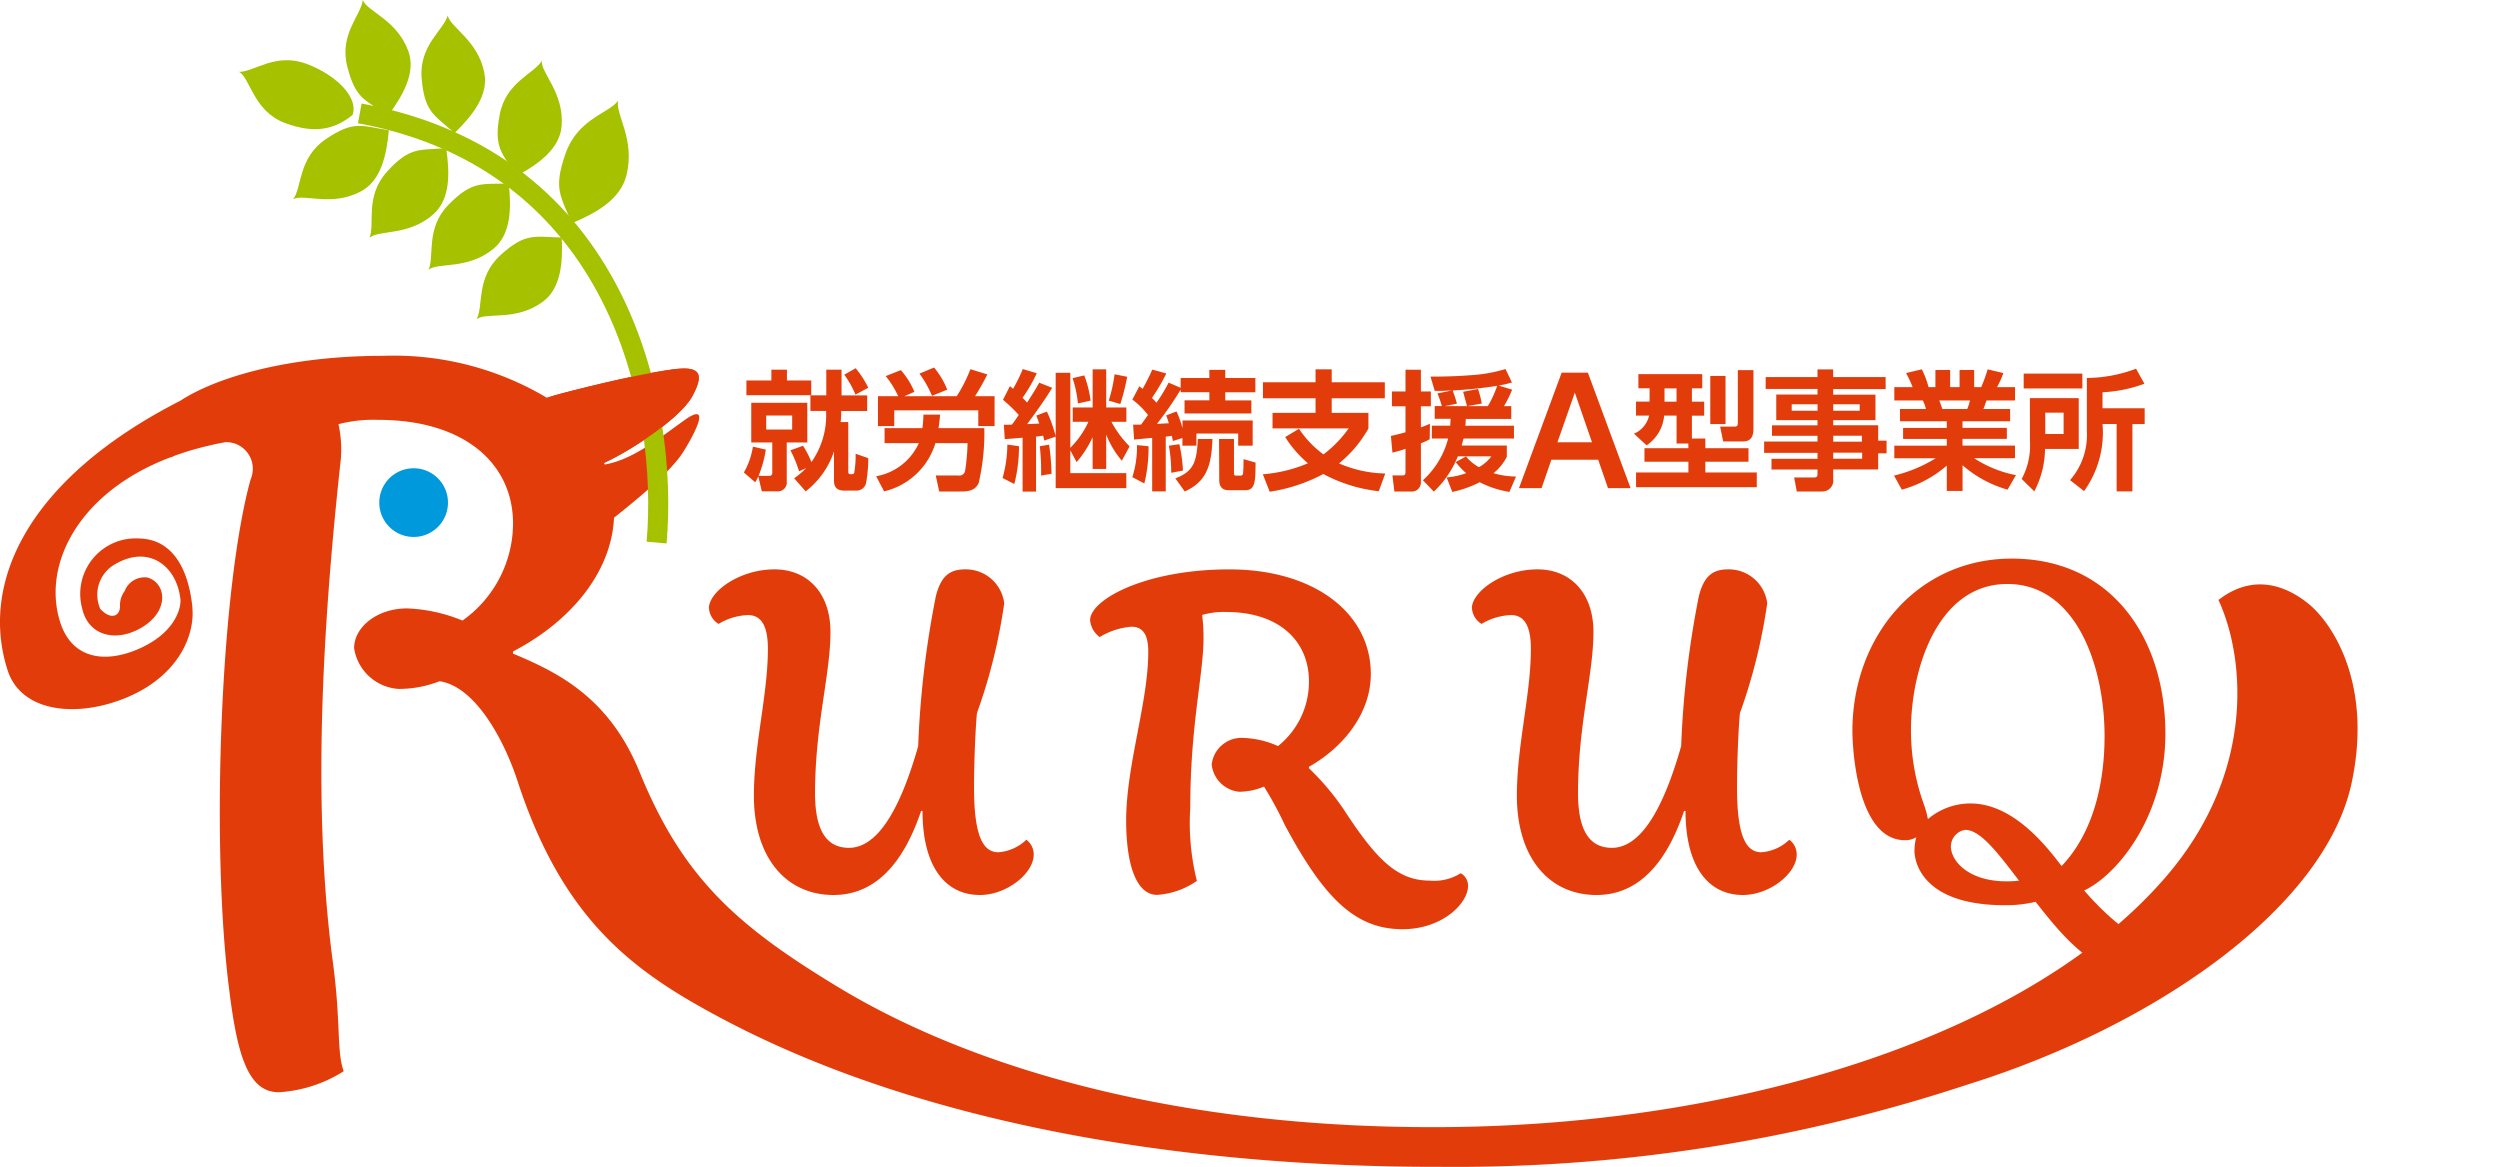 <svg xmlns="http://www.w3.org/2000/svg" xmlns:xlink="http://www.w3.org/1999/xlink" width="178.484" height="83.307" viewBox="0 0 178.484 83.307">
  <defs>
    <style>
      .cls-1 {
        fill: none;
      }

      .cls-2 {
        clip-path: url(#clip-path);
      }

      .cls-3 {
        fill: #e33c0b;
      }

      .cls-4 {
        fill: #a5c100;
      }

      .cls-5 {
        fill: #0099db;
      }
    </style>
    <clipPath id="clip-path">
      <rect id="長方形_4367" data-name="長方形 4367" class="cls-1" width="178.484" height="83.307"/>
    </clipPath>
  </defs>
  <g id="logo" transform="translate(0 0)">
    <g id="グループ_3875" data-name="グループ 3875" class="cls-2" transform="translate(0 0)">
      <path id="パス_4538" data-name="パス 4538" class="cls-3" d="M47.239,33.139s4.731-1.269,7.89-1.729c1.937-.281,2.548.078,1.585,1.867s-5.209,4.4-6.723,4.952c2.2-.137,4.476-2.032,6.159-3.226,1.84-1.306.891.695-.106,2.289-1.057,1.691-4.54,4.378-5.778,5.341s-3.027.275-2.889-.826a15.138,15.138,0,0,0-1.514-6.468c-.963-1.514-.138-1.789,1.376-2.2" transform="translate(-7.274 -5.013)"/>
      <path id="パス_4539" data-name="パス 4539" class="cls-3" d="M60.25,51.182c0-1.21,2.209-2.788,4.681-2.788,2.367,0,4,1.683,4,4.471,0,3.05-1.1,6.626-1.1,11.518,0,2.682.842,3.892,2.419,3.892,2,0,3.629-2.63,4.944-7.258A67.657,67.657,0,0,1,76.45,50.34c.368-1.525,1.052-1.946,2.1-1.946a2.762,2.762,0,0,1,2.788,2.419,39.6,39.6,0,0,1-1.946,7.838c-.1.947-.21,3.419-.21,5.312,0,3.314.578,4.628,1.735,4.628a3.226,3.226,0,0,0,2-.894,1.3,1.3,0,0,1,.526,1.052c0,1.367-1.946,2.893-3.839,2.893-2.525,0-4.1-2.1-4.1-6h-.1c-1.315,3.892-3.367,6-6.259,6-3.314,0-5.68-2.577-5.68-7.1,0-3.576,1-7.205,1-10.466,0-1.736-.526-2.419-1.42-2.419a4.359,4.359,0,0,0-2.1.631,1.407,1.407,0,0,1-.684-1.1" transform="translate(-9.642 -7.745)"/>
      <path id="パス_4540" data-name="パス 4540" class="cls-3" d="M92.655,52.024c0-1.472,3.944-3.629,9.941-3.629,6.1,0,10.1,3.155,10.1,7.468,0,2.63-1.736,5.1-4.418,6.627v.1a18.361,18.361,0,0,1,2.471,2.925c2.292,3.513,3.787,5.1,6.154,5.1a3.546,3.546,0,0,0,2.208-.526,1.018,1.018,0,0,1,.527.895c0,1.262-1.841,3.1-4.681,3.1-3.367,0-5.6-2.2-8.416-7.469a25.579,25.579,0,0,0-1.472-2.714,4.523,4.523,0,0,1-1.788.369,2.184,2.184,0,0,1-1.946-1.946,2.144,2.144,0,0,1,2.315-1.893,6.519,6.519,0,0,1,2.419.579,5.865,5.865,0,0,0,2.209-4.629c0-2.84-2.1-4.943-5.891-4.943a5.591,5.591,0,0,0-1.735.21,12.737,12.737,0,0,1,.1,1.63c0,2.63-.947,6.206-.947,12.149a17.046,17.046,0,0,0,.473,5.207,5.6,5.6,0,0,1-2.84,1c-1.42,0-2.209-2-2.209-5.312,0-3.944,1.578-8.416,1.578-12.044,0-1.21-.369-1.788-1.21-1.788a5.183,5.183,0,0,0-2.261.736,1.689,1.689,0,0,1-.684-1.21" transform="translate(-14.828 -7.745)"/>
      <path id="パス_4541" data-name="パス 4541" class="cls-3" d="M125.1,51.182c0-1.21,2.209-2.788,4.681-2.788,2.367,0,4,1.683,4,4.471,0,3.05-1.1,6.626-1.1,11.518,0,2.682.842,3.892,2.419,3.892,2,0,3.629-2.63,4.944-7.258A67.66,67.66,0,0,1,141.3,50.34c.368-1.525,1.052-1.946,2.1-1.946a2.762,2.762,0,0,1,2.788,2.419,39.6,39.6,0,0,1-1.946,7.838c-.1.947-.21,3.419-.21,5.312,0,3.314.578,4.628,1.735,4.628a3.226,3.226,0,0,0,2-.894,1.3,1.3,0,0,1,.526,1.052c0,1.367-1.946,2.893-3.839,2.893-2.525,0-4.1-2.1-4.1-6h-.1c-1.315,3.892-3.367,6-6.259,6-3.314,0-5.68-2.577-5.68-7.1,0-3.576,1-7.205,1-10.466,0-1.736-.526-2.419-1.42-2.419a4.359,4.359,0,0,0-2.1.631,1.407,1.407,0,0,1-.684-1.1" transform="translate(-20.02 -7.745)"/>
      <path id="パス_4542" data-name="パス 4542" class="cls-4" d="M25.165,5.388c2.238.851,3.694,2.48,3.253,3.641-1.2.966-2.612,1.411-4.85.56S21.1,6.345,20.315,5.949c1.073.015,2.612-1.412,4.85-.561" transform="translate(-3.251 -0.819)"/>
      <path id="パス_4543" data-name="パス 4543" class="cls-4" d="M27.251,11.642c1.982-1.341,2.548-.949,4.5-.627-.168,1.788-.559,3.583-1.977,4.349-2.106,1.138-4.076.155-4.849.568.63-.869.348-2.949,2.33-4.291" transform="translate(-3.988 -1.712)"/>
      <path id="パス_4544" data-name="パス 4544" class="cls-4" d="M29.494,4.755c.591,2.32,1.274,2.4,2.945,3.455C33.5,6.762,34.4,5.16,33.85,3.645,33.031,1.4,30.906.821,30.6,0c-.107,1.068-1.7,2.435-1.108,4.755" transform="translate(-4.699 0)"/>
      <path id="パス_4545" data-name="パス 4545" class="cls-4" d="M32.661,14.269c1.609-1.771,2.252-1.525,4.222-1.671.258,1.777.3,3.614-.895,4.694-1.778,1.6-3.924,1.113-4.579,1.7.407-.994-.358-2.948,1.252-4.72" transform="translate(-5.027 -2.016)"/>
      <path id="パス_4546" data-name="パス 4546" class="cls-4" d="M35.838,5.823c.207,2.385.869,2.577,2.348,3.886,1.282-1.257,2.429-2.692,2.13-4.276C39.872,3.081,37.867,2.17,37.7,1.31c-.277,1.037-2.07,2.128-1.862,4.513" transform="translate(-5.733 -0.209)"/>
      <path id="パス_4547" data-name="パス 4547" class="cls-4" d="M37.868,17.092c1.682-1.7,2.313-1.43,4.286-1.494.186,1.786.154,3.623-1.087,4.652-1.843,1.529-3.967.951-4.645,1.506.448-.976-.236-2.96,1.446-4.663" transform="translate(-5.829 -2.496)"/>
      <path id="パス_4548" data-name="パス 4548" class="cls-4" d="M42.445,9.017c-.44,2.353.145,2.716,1.218,4.374,1.572-.868,3.063-1.941,3.2-3.547.2-2.385-1.483-3.8-1.412-4.674-.547.925-2.566,1.5-3.006,3.848" transform="translate(-6.769 -0.827)"/>
      <path id="パス_4549" data-name="パス 4549" class="cls-4" d="M42.224,21.426c1.776-1.606,2.391-1.3,4.364-1.25.083,1.794-.052,3.626-1.349,4.584-1.926,1.421-4.014.724-4.722,1.241.5-.949-.069-2.968,1.707-4.574" transform="translate(-6.484 -3.22)"/>
      <path id="パス_4550" data-name="パス 4550" class="cls-4" d="M47.974,12.353c-.876,2.512-.344,2.99.449,4.953,1.761-.729,3.477-1.7,3.909-3.434.641-2.58-.823-4.364-.593-5.309-.725.936-2.889,1.278-3.766,3.79" transform="translate(-7.605 -1.37)"/>
      <path id="パス_4551" data-name="パス 4551" class="cls-5" d="M37.142,42.253A2.452,2.452,0,1,1,34.69,39.8a2.452,2.452,0,0,1,2.452,2.452" transform="translate(-5.159 -6.369)"/>
      <path id="パス_4552" data-name="パス 4552" class="cls-3" d="M64.792,37.108a8.2,8.2,0,0,1-.517,1.874h.784a.187.187,0,0,0,.194-.2V36.6h-1.5V33.768h4V36.6H66.286V39.36a.641.641,0,0,1-.7.729H64.506l-.249-1.07a4.078,4.078,0,0,1-.222.423l-.811-.7a5.21,5.21,0,0,0,.646-1.845Zm-1.385-4.937h1.782V31.4H66.3v.775h1.735v1.052H63.407Zm1.412,3.507h1.855v-1H64.819Zm5.353-1.135a5.914,5.914,0,0,1-.037.6h.544v3.535c0,.111.028.185.139.185.2,0,.249,0,.286-.1a7.128,7.128,0,0,0,.1-1.357l.9.313a9.293,9.293,0,0,1-.157,1.782.692.692,0,0,1-.692.535h-.849c-.683,0-.747-.4-.747-.748V37.237a5.968,5.968,0,0,1-2.022,2.852l-.821-.932a5.815,5.815,0,0,0,.858-.729l-.507.231a8.532,8.532,0,0,0-.618-1.5l.9-.323a6.664,6.664,0,0,1,.6,1.163A5.772,5.772,0,0,0,69.1,34.515v-.166H67.976V33.233H69.11V31.4H70.2v1.837h1.828v1.116H70.172ZM71.205,31.3a6.594,6.594,0,0,1,.9,1.393l-.914.489a6.6,6.6,0,0,0-.8-1.421Z" transform="translate(-10.118 -5.01)"/>
      <path id="パス_4553" data-name="パス 4553" class="cls-3" d="M74.47,39a4.13,4.13,0,0,0,3.046-2.363H75.071v-1.07h2.7a9.1,9.1,0,0,0,.075-.969h1.19c-.019.259-.037.443-.112.969h3.267a15.8,15.8,0,0,1-.4,3.913c-.268.572-.758.609-1.347.609H78.973l-.249-1.144H80.33a.417.417,0,0,0,.489-.323,14.849,14.849,0,0,0,.176-1.984H78.7a5.044,5.044,0,0,1-3.663,3.442Zm1.578-5.713a7.139,7.139,0,0,0-.894-1.439l1.079-.425a5.6,5.6,0,0,1,.968,1.55l-.718.314H80.22a10.421,10.421,0,0,0,.978-1.929l1.209.37a17.5,17.5,0,0,1-.876,1.559h1.394v2.132H81.761V34.293h-6v1.126H74.6V33.287Zm2.557-2.049a5.871,5.871,0,0,1,.941,1.578l-1.089.443a7.8,7.8,0,0,0-.895-1.587Z" transform="translate(-11.918 -4.999)"/>
      <path id="パス_4554" data-name="パス 4554" class="cls-3" d="M85.214,39.149a9.058,9.058,0,0,0,.341-2.391l.831.12a10.792,10.792,0,0,1-.333,2.695Zm3.543-6.441c-.618,1.015-1.375,2.03-1.79,2.593.139-.009.748-.037.868-.037-.074-.213-.111-.323-.213-.573l.757-.286a10.1,10.1,0,0,1,.627,1.762V31.637H90.05v5.352a6.248,6.248,0,0,0,1.292-1.855H90.224V34.111h1.421V31.388h.968v2.722h1.44v1.024h-1.07a7.434,7.434,0,0,0,1.3,1.754l-.554,1.024a6.665,6.665,0,0,1-1.117-1.864V38.5h-.968v-2.27A7.46,7.46,0,0,1,90.5,38.013l-.452-.848V38.8h4v1.07H89.006V36.187l-.812.286c-.037-.175-.046-.2-.083-.35-.157.028-.23.036-.507.065v3.93h-.96V36.269c-.654.055-.839.074-1.273.1l-.065-1.024c.092,0,.212,0,.573-.009.156-.2.23-.3.489-.692a10.238,10.238,0,0,0-1.126-1.079l.5-.979c.129.11.165.147.221.193a10.846,10.846,0,0,0,.693-1.412l1,.3a11.385,11.385,0,0,1-1.016,1.754c.111.111.185.185.323.341.5-.775.637-1.005.868-1.421Zm-.794,6.265a15.415,15.415,0,0,0-.092-2.095l.664-.11a16.47,16.47,0,0,1,.175,2.076Zm2.631-5.149a8.671,8.671,0,0,0-.379-1.808l.831-.194a7.723,7.723,0,0,1,.452,1.8Zm2.2-.2a10.661,10.661,0,0,0,.416-1.882l.9.176a15.269,15.269,0,0,1-.489,1.947Z" transform="translate(-13.637 -5.02)"/>
      <path id="パス_4555" data-name="パス 4555" class="cls-3" d="M97.4,36.886a10.694,10.694,0,0,1-.3,2.658l-.858-.452a7.043,7.043,0,0,0,.333-2.289Zm-1.1-1.54c.387,0,.433,0,.572-.009.267-.37.4-.554.489-.683a5.728,5.728,0,0,0-1.116-1.1l.5-.95c.166.129.194.157.231.184a14.419,14.419,0,0,0,.692-1.375l1,.277a13.368,13.368,0,0,1-1.024,1.744c.083.083.165.166.323.342a11.91,11.91,0,0,0,.868-1.43l.858.369v-.7h2.049v-.58h1.135v.58h2.15v1.016h-2.15v.581h1.864v.932h-4.77V33.61h1.771v-.581H99.693v-.185A23.666,23.666,0,0,1,98,35.29c.12-.008.711-.037.849-.045-.083-.268-.12-.379-.185-.563L99.4,34.4a7.869,7.869,0,0,1,.425,1.19v-.544h5.01v1.8H103.8v-.867h-2.981v.867h-1V36.3l-.684.213a3.565,3.565,0,0,0-.073-.37c-.065.009-.1.019-.434.056v3.913h-.968V36.287c-.176.018-1.19.111-1.292.12Zm3.3,1.393a11.2,11.2,0,0,1,.259,1.883l-.84.157a10.8,10.8,0,0,0-.166-1.929Zm-.286,2.437c1.385-.507,1.523-1.3,1.606-2.805h1.042c-.065,2.132-.562,3.091-1.975,3.746Zm3.12-2.805H103.5v2.417c0,.176.028.194.185.194h.295a.156.156,0,0,0,.166-.157c.028-.184.037-.784.037-1.015l.858.24c-.009,1.292-.009,1.975-.72,1.975h-1.209c-.664,0-.664-.564-.664-.785Z" transform="translate(-15.402 -5.027)"/>
      <path id="パス_4556" data-name="パス 4556" class="cls-3" d="M115.614,40.094a10.949,10.949,0,0,1-3.959-1.227,12.044,12.044,0,0,1-3.829,1.264l-.49-1.246a10.351,10.351,0,0,0,3.22-.785,8.128,8.128,0,0,1-1.624-1.873l.987-.59a7.152,7.152,0,0,0,1.745,1.827,8.424,8.424,0,0,0,1.8-1.855h-5.435V34.5H111.1V33.459h-3.755V32.315H111.1v-.923h1.154v.923h3.792v1.144h-3.792V34.5h2.621v1.116a8.72,8.72,0,0,1-2.1,2.492,8.656,8.656,0,0,0,3.3.72Z" transform="translate(-17.178 -5.024)"/>
      <path id="パス_4557" data-name="パス 4557" class="cls-3" d="M118.221,36.139c.259-.055.545-.12,1.042-.259V34.025h-.968V32.964h.968v-1.55h1.1v1.55h.711v1.061h-.711v1.5c.176-.055.286-.1.646-.249l-.018,1.1a4.038,4.038,0,0,1-.627.286v2.759a.649.649,0,0,1-.674.691H118.47l-.139-1.153h.711c.157,0,.221-.037.221-.258V37.062a8.73,8.73,0,0,1-.932.268Zm8.656-3.3a8.674,8.674,0,0,1-.58,1.173h.517v.913h-3.248c-.01.259-.01.342-.029.49h3.47v.913h-3.6c-.055.2-.092.342-.129.5h3.22v.8a3.607,3.607,0,0,1-.951,1.172,5.738,5.738,0,0,0,1.606.239l-.471,1.1a7.191,7.191,0,0,1-2.122-.692,7.762,7.762,0,0,1-1.956.692L122.2,39.1a5.229,5.229,0,0,0,1.393-.3,5.8,5.8,0,0,1-.748-.794l.738-.4a3.213,3.213,0,0,0,.923.766,2.758,2.758,0,0,0,.885-.775H123a7.021,7.021,0,0,1-1.716,2.519l-.775-.811a6.1,6.1,0,0,0,1.8-2.981h-1.163V35.41h1.31c.009-.148.018-.249.028-.49H121.35v-.913h.507a7.184,7.184,0,0,0-.314-.9l1.034-.213c-.785.037-.877.037-1.227.028l-.3-1.015c1.5,0,2.4-.065,2.833-.1a10.61,10.61,0,0,0,2.519-.443l.461.959a9,9,0,0,1-.95.222Zm-1.735,1.173a7.113,7.113,0,0,0,.664-1.449,30.567,30.567,0,0,1-3.174.332c.018.065.231.61.3.942l-.877.176h1.6c-.009-.046-.249-.914-.276-1.025l1.061-.2a6.879,6.879,0,0,1,.268,1.042l-1.043.185Z" transform="translate(-18.92 -5.018)"/>
      <path id="パス_4558" data-name="パス 4558" class="cls-3" d="M131.42,37.893l-.7,2.024h-1.612l3.047-8.243h1.871l3.047,8.243h-1.611l-.7-2.024Zm2.9-1.25L133.094,33.1l-1.24,3.544Z" transform="translate(-20.662 -5.069)"/>
      <path id="パス_4559" data-name="パス 4559" class="cls-3" d="M142.762,36.7h-.84V34.706h-.886a2.849,2.849,0,0,1-1.255,2.123l-.9-.832a1.844,1.844,0,0,0,1.079-1.292h-.932v-1h.968v-.951h-.8V31.744h4.559v1.015h-.738v.951h.876v1h-.876V36.34h.959v.692h3.082V38h-3.082v.765h3.673v1.052h-8.619V38.767h3.737V38h-3.137v-.969h3.137Zm-1.7-2.989h.858v-.95h-.858Zm3.267-1.836h1.089v3.433h-1.089Zm1.966-.416h1.116V35.6c0,.286,0,.95-.729.95h-1.43l-.221-1.061h1.052c.2,0,.213-.138.213-.258Z" transform="translate(-22.226 -5.034)"/>
      <path id="パス_4560" data-name="パス 4560" class="cls-3" d="M158.623,32.8h-3.747v.4h3.018v1.818h-3.018v.37h3.212v1.1h.6v.9h-.6v1.153h-3.212v.674a.782.782,0,0,1-.784.9h-1.818l-.185-1h1.4c.239,0,.267-.083.267-.268v-.3h-3.285v-.765h3.285v-.425h-3.811v-.811h3.811v-.407h-3.248v-.747h3.248v-.37h-2.944V33.194h2.944v-.4h-3.7v-.848h3.7V31.4h1.116v.545h3.747Zm-4.863,1.089h-1.845v.462h1.845Zm3.009,0h-1.892v.462h1.892Zm.157,2.243h-2.049v.424h2.049Zm.018,1.21h-2.067v.433h2.067Z" transform="translate(-23.998 -5.025)"/>
      <path id="パス_4561" data-name="パス 4561" class="cls-3" d="M169.09,39.983a8.362,8.362,0,0,1-3.212-1.744v1.836h-1.126V38.267a8.28,8.28,0,0,1-3.211,1.716l-.554-1.005a10.141,10.141,0,0,0,2.971-1.236h-2.952v-.9h3.746v-.48h-3.119v-.785h3.119V35.1h-3.341v-.876h1.855a3.553,3.553,0,0,0-.222-.609h-2.039v-.951h1.31a7.75,7.75,0,0,0-.471-1.005l1.126-.268a6.433,6.433,0,0,1,.48,1.273h.489V31.438h1.052v1.227h.674V31.438h1.042v1.227h.5a9.806,9.806,0,0,0,.461-1.273l1.126.268a8.249,8.249,0,0,1-.452,1.005h1.283v.951h-2.039c-.12.341-.148.434-.221.609h1.909V35.1h-3.4v.471h3.166v.785h-3.166v.48h3.747v.9H166.7a8.36,8.36,0,0,0,2.989,1.209Zm-2.879-5.758a3.41,3.41,0,0,0,.194-.609h-2.187c.037.083.185.517.222.609Z" transform="translate(-25.764 -5.024)"/>
      <path id="パス_4562" data-name="パス 4562" class="cls-3" d="M172.42,33.441h3.487v3.627H173.5a6.626,6.626,0,0,1-.766,3.027l-.9-.886a5.038,5.038,0,0,0,.591-2.685Zm3.746-.691h-4.189V31.688h4.189ZM173.518,36h1.31V34.475h-1.31Zm7.078-3.59a9.879,9.879,0,0,1-2.99.609v1.144h3.009v1.126h-.876V40.1h-1.126V35.288h-1.006a7.177,7.177,0,0,1-1.319,4.789l-1-.784a4.905,4.905,0,0,0,1.2-3.488V32A10.2,10.2,0,0,0,180,31.338Z" transform="translate(-27.499 -5.015)"/>
      <path id="パス_4563" data-name="パス 4563" class="cls-4" d="M52.459,40.205l-1.426-.124c.832-9.536-2.572-26.56-20.607-29.874L30.684,8.8C49.73,12.3,53.333,30.187,52.459,40.205" transform="translate(-4.869 -1.408)"/>
      <path id="パス_4564" data-name="パス 4564" class="cls-3" d="M179.731,75.4c.558.07.651.1.651.419,0,.768-1.922,1.291-2.883,1.291-2.944,0-5.3-3-6.973-5.13a9.013,9.013,0,0,1-2.2.244c-5.857,0-6.446-3.071-6.446-3.874a4.062,4.062,0,0,1,.124-.977,1.48,1.48,0,0,1-.806.209c-3.471,0-3.75-6.736-3.75-7.783,0-6.841,4.711-12.32,11.374-12.32,7.251,0,10.971,5.828,10.971,12.494,0,5.863-3.409,10.086-5.8,11.2,2.944,3.386,5.176,4.118,5.734,4.223m-4.277-15.252c0-4.921-1.983-10.853-6.941-10.853s-6.88,6.038-6.88,10.435a15.531,15.531,0,0,0,.961,5.409,6.9,6.9,0,0,1,.248.942,4.688,4.688,0,0,1,3.036-1.117c3.037,0,5.393,3,6.508,4.468,2.232-2.338,3.068-5.828,3.068-9.284m-9.948,6.7a1.208,1.208,0,0,0-1.023,1.187c0,1.117,1.488,2.792,4.866,2.443-1.519-1.989-2.758-3.629-3.843-3.629" transform="translate(-25.198 -7.598)"/>
      <path id="パス_4565" data-name="パス 4565" class="cls-3" d="M164.776,47.918c-1.887-1.51-4.153-1.981-6.391-.243,1.861,4.018,2.72,12.23-3.739,19.748C145.052,78.59,124.761,85.1,103.431,85.307c-19.059.184-33.884-4.118-43.571-9.98-7.2-4.354-11.1-7.774-14.193-15.359-2.127-5.21-5.653-7.064-9.041-8.46v-.157c4.383-2.284,7.22-5.985,7.22-9.922,0-.072-.012-.141-.013-.213.491-1.231.488-2.817-.619-3.107-.029-.074-.06-.147-.091-.22,1.755-.788,5.43-3.135,6.317-4.784.963-1.789.352-2.149-1.585-1.867-3.158.459-7.89,1.729-7.89,1.729-.346.094-.649.182-.911.278a21.381,21.381,0,0,0-11.712-3c-6.751,0-11.908,1.532-14.466,3.205C1.834,39.088-1.435,46.554.543,52.692c.993,3.08,5.107,3.43,8.668,1.874,3.625-1.582,4.709-4.478,4.521-6.345l.008.005c-.318-3.125-1.64-4.879-3.761-4.938a3.962,3.962,0,0,0-4.116,4.977c.411,1.867,2.184,2.378,3.871,1.579,2.387-1.13,2.238-3.335.806-3.769a1.519,1.519,0,0,0-1.644.973,1.672,1.672,0,0,0-.33,1c.055.685-.554,1.168-1.406.266a2.5,2.5,0,0,1,1.072-3.2c2.395-1.4,4.4.129,4.653,2.54.033.725-.475,2.418-2.984,3.514-2.375,1.037-4.746.748-5.6-1.892C2.978,45.152,5.631,39.947,12.2,37.479l.017.014c.081-.042.17-.076.252-.118.56-.2,1.138-.388,1.753-.548s1.248-.307,1.891-.42a1.9,1.9,0,0,1,1.778,2.66c-2.122,7.692-2.814,25.5-1.605,35.8.578,4.927,1.289,7.953,3.61,7.953a9.718,9.718,0,0,0,4.642-1.5c-.516-1.417-.187-3.425-.774-7.795-1.6-11.9-.559-25.562.574-35.96a8.547,8.547,0,0,0-.172-2.441A9.947,9.947,0,0,1,27,34.816c6.189,0,9.628,3.149,9.628,7.4a8.525,8.525,0,0,1-3.611,6.929,11.461,11.461,0,0,0-3.954-.867c-2.149,0-3.782,1.339-3.782,2.835a3.431,3.431,0,0,0,3.181,2.913,8,8,0,0,0,2.922-.551c2.622.4,4.658,4.345,5.566,7.128,3.284,10.07,8.4,13.668,14.6,16.962,14.893,7.9,34.118,10.61,51.237,10.58a116.739,116.739,0,0,0,37.785-5.907c13.16-4.122,25.4-12.522,27.321-21.511,1.505-7.054-1.363-11.407-3.119-12.811" transform="translate(0 -4.841)"/>
    </g>
  </g>
</svg>
